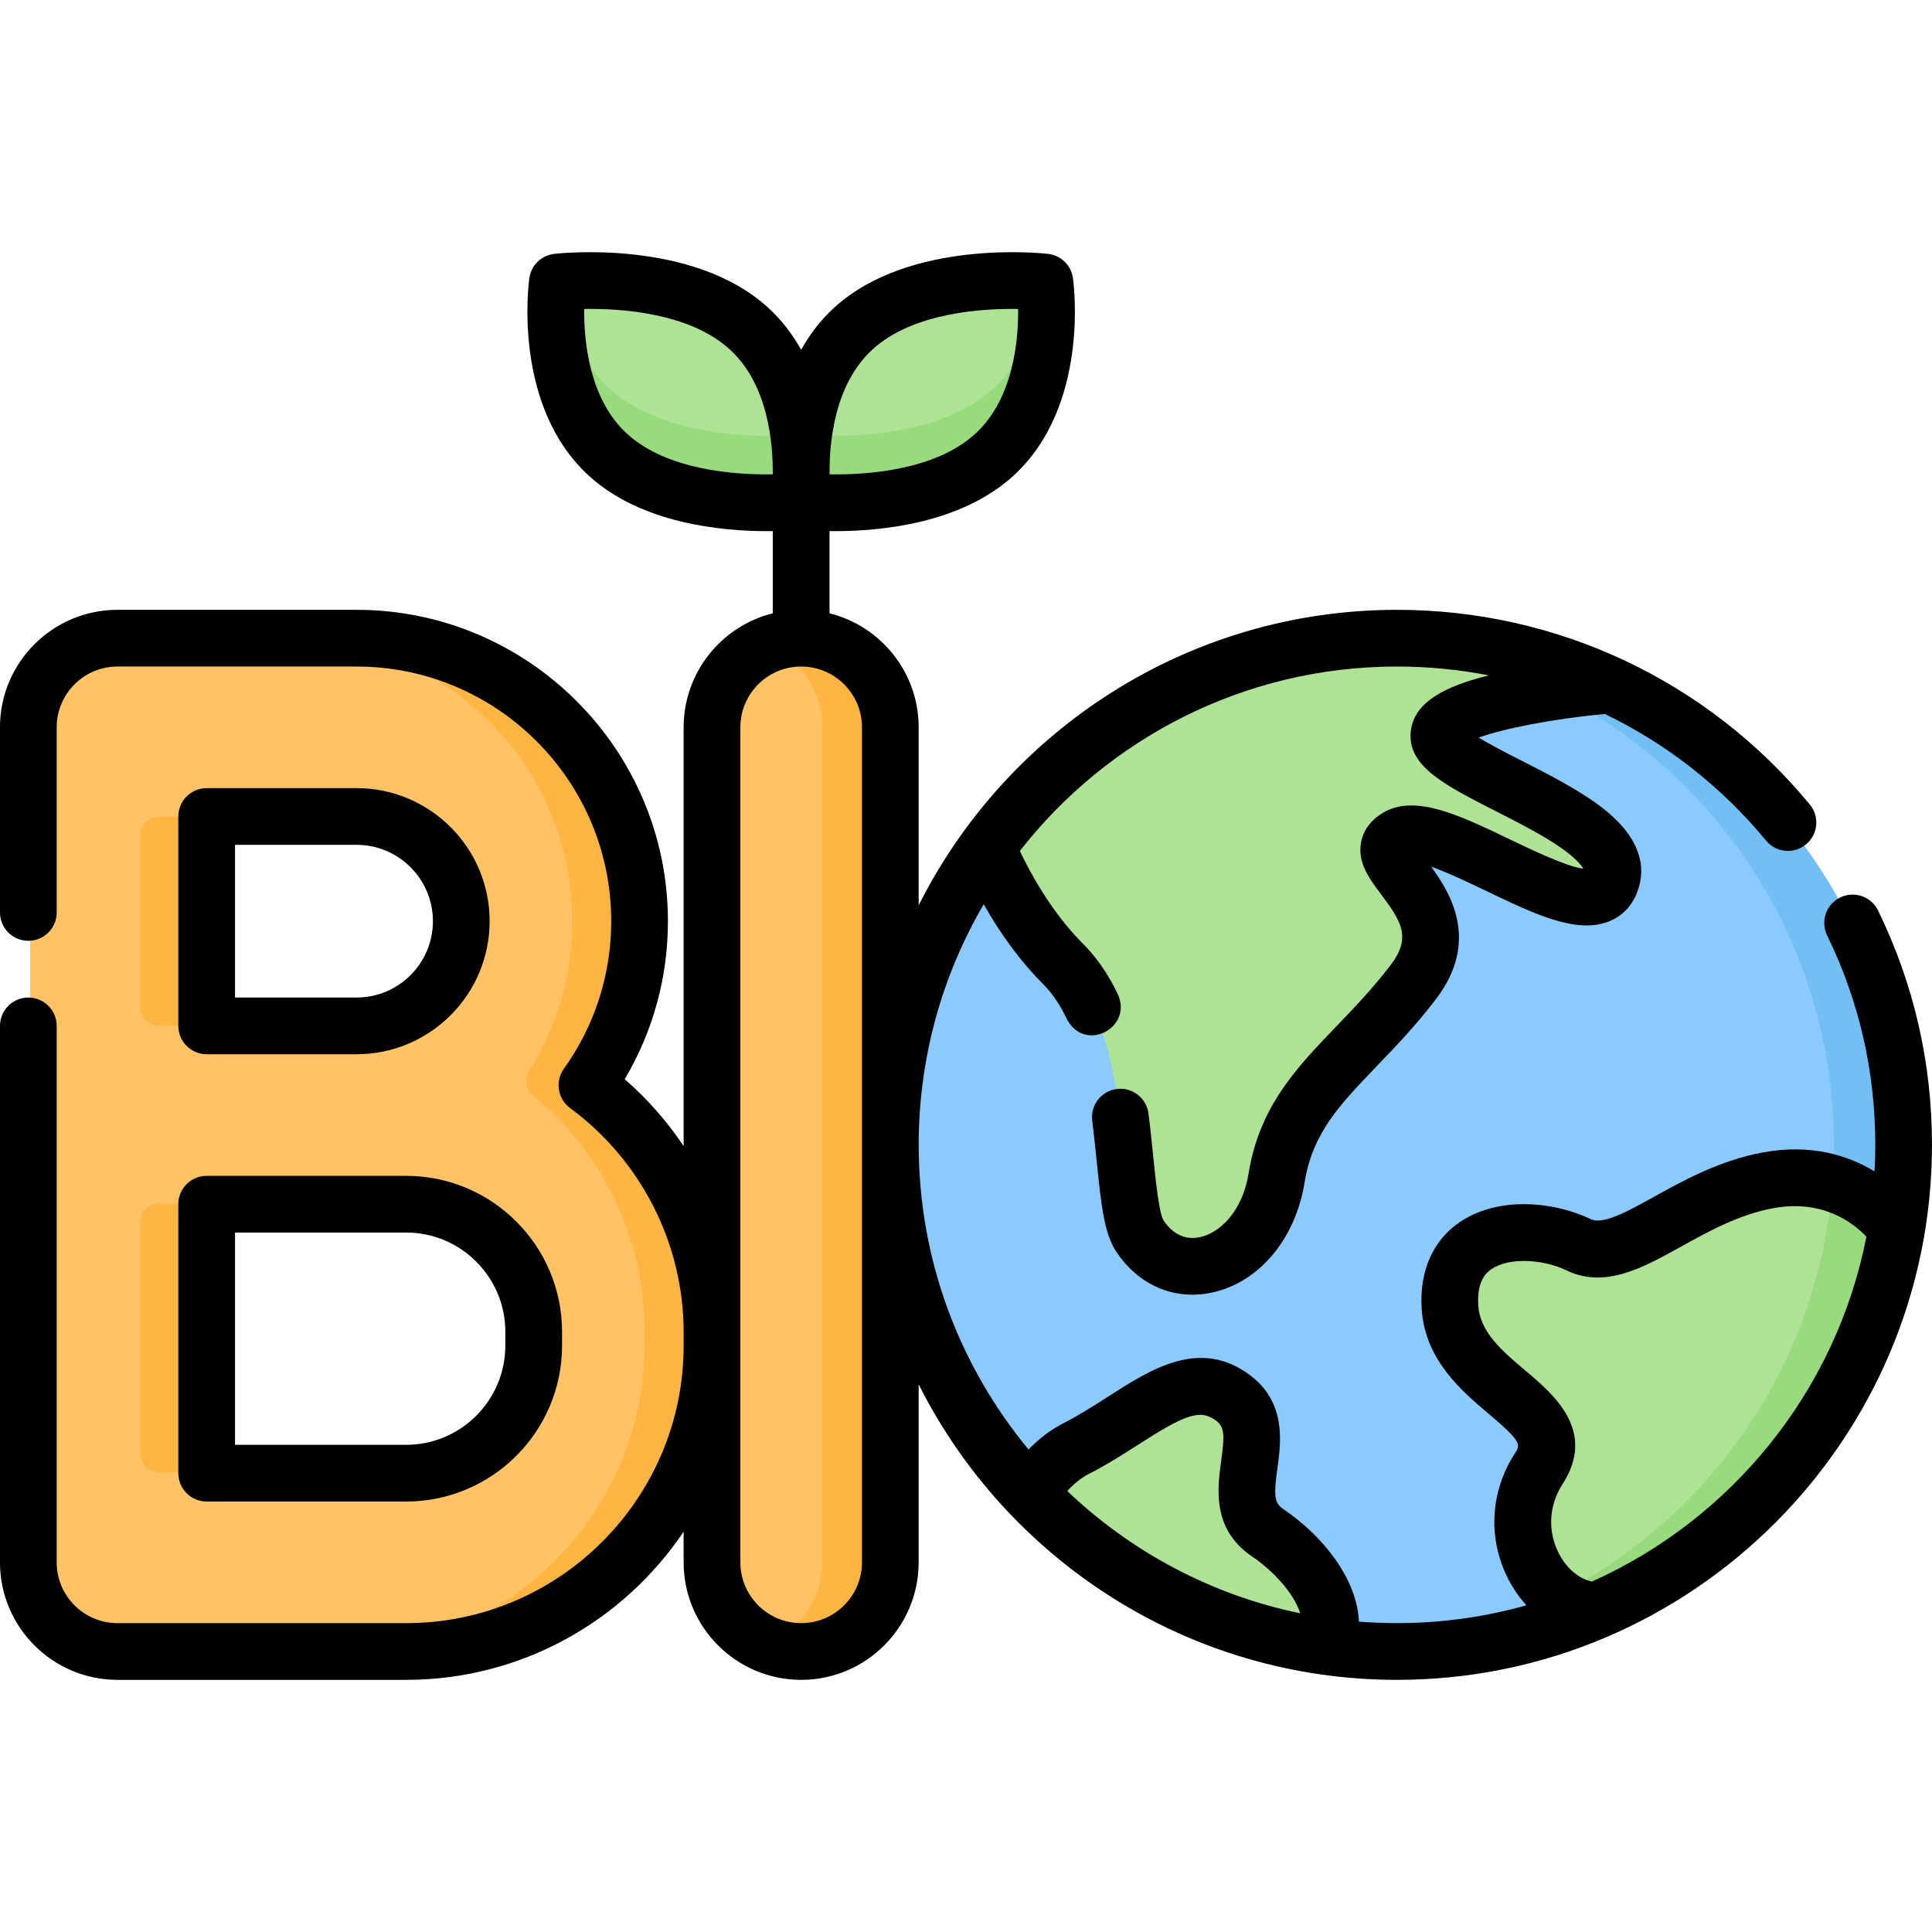 <svg id="Capa_1" enable-background="new 0 0 512 512" height="512" viewBox="0 0 512 512" width="512" xmlns="http://www.w3.org/2000/svg"><g><g><path d="m155.745 287.542c8.752-12.252 13.923-27.229 13.923-43.4 0-41.275-33.58-74.854-74.855-74.854h-63.231c-13.024 0-23.582 10.558-23.582 23.582v102.546 118.308c0 13.023 10.558 23.582 23.582 23.582h76.328c44.615 0 80.911-36.297 80.911-80.911v-3.648c0-26.731-13.036-50.464-33.076-65.205zm-100.582-71.091h39.651c15.27 0 27.692 12.422 27.692 27.691s-12.422 27.691-27.692 27.691h-39.651zm86.495 139.942c0 18.609-15.14 33.748-33.748 33.748h-52.747v-71.144h52.746c18.608 0 33.748 15.139 33.748 33.748v3.648z" fill="#ffc265"/><g><g fill="#ffb541"><path d="m37.163 323.997v61.144c0 2.761 2.239 5 5 5h13v-71.144h-13c-2.761 0-5 2.238-5 5z"/><path d="m155.745 287.542c8.935-12.508 14.138-27.855 13.917-44.414-.549-41.11-34.747-73.84-75.861-73.84h-16.987c41.275 0 74.855 33.579 74.855 74.854 0 14.554-4.189 28.14-11.407 39.644-1.346 2.146-.904 4.923 1.05 6.535 18.006 14.851 29.508 37.315 29.508 62.424v3.648c0 44.615-36.297 80.911-80.911 80.911h18c44.686 0 80.911-36.225 80.911-80.911v-3.648c.001-26.729-13.035-50.462-33.075-65.203z"/><path d="m42.163 271.834h13v-55.382h-13c-2.761 0-5 2.239-5 5v45.382c0 2.761 2.239 5 5 5z"/></g></g><g><path d="m212.402 437.304c-13.024 0-23.582-10.558-23.582-23.582v-220.852c0-13.024 10.557-23.582 23.582-23.582 13.024 0 23.582 10.558 23.582 23.582v220.853c0 13.023-10.558 23.581-23.582 23.581z" fill="#ffc265"/></g><path d="m212.402 169.288c-3.188 0-6.226.636-9 1.783 8.558 3.537 14.582 11.963 14.582 21.799v220.853c0 9.836-6.023 18.262-14.582 21.799 2.774 1.147 5.812 1.783 9 1.783 13.024 0 23.582-10.558 23.582-23.582v-220.853c0-13.024-10.558-23.582-23.582-23.582z" fill="#ffb541"/><g fill="#aee295"><path d="m198.491 87.295c-17.679-16.012-50.55-12.203-50.55-12.203s-4.206 29.77 13.474 45.783 50.55 12.203 50.55 12.203 4.206-29.771-13.474-45.783z"/><path d="m276.863 75.092s-32.87-3.81-50.55 12.203c-17.68 16.012-13.474 45.783-13.474 45.783s32.87 3.809 50.55-12.203c17.68-16.013 13.474-45.783 13.474-45.783z"/><path d="m198.491 87.295c-17.679-16.012-50.55-12.203-50.55-12.203s-4.206 29.77 13.474 45.783 50.55 12.203 50.55 12.203 4.206-29.771-13.474-45.783z"/><path d="m276.863 75.092s-32.87-3.81-50.55 12.203c-17.68 16.012-13.474 45.783-13.474 45.783s32.87 3.809 50.55-12.203c17.68-16.013 13.474-45.783 13.474-45.783z"/></g><path d="m161.415 102.874c-8.505-7.703-11.939-18.585-13.219-27.809-.153.016-.255.027-.255.027s-4.206 29.77 13.474 45.783 50.55 12.203 50.55 12.203 1.126-8.022-.255-17.973c-2.964.301-33.485 2.994-50.295-12.231z" fill="#98db7c"/><path d="m276.608 75.065c-1.28 9.225-4.714 20.106-13.219 27.809-16.81 15.225-47.331 12.532-50.295 12.23-1.381 9.951-.255 17.973-.255 17.973s32.87 3.809 50.55-12.203 13.474-45.783 13.474-45.783-.102-.01-.255-.026z" fill="#98db7c"/><circle cx="369.992" cy="303.296" fill="#8bcaff" r="134.008"/><path d="m369.992 169.288c-3.025 0-6.025.11-9 .308 69.813 4.631 125.008 62.715 125.008 133.7s-55.195 129.069-125.008 133.7c2.975.197 5.975.308 9 .308 74.011 0 134.008-59.997 134.008-134.008 0-74.01-59.997-134.008-134.008-134.008z" fill="#71bff4"/><path d="m272.9 395.659c3.009-4.889 6.996-9.357 12.231-12.023 16.833-8.573 29.177-22.683 41.521-13.384s-4.119 26.693 9.162 35.671c9.657 6.528 20.281 19.281 15.445 30.072-30.667-4.291-58.01-18.951-78.359-40.336z" fill="#aee295"/><path d="m417.982 329.707c12.232 5.932 27.434-12.904 50.287-17.049 22.525-4.085 33.566 12.436 33.878 12.911-7.615 45.514-38.164 83.255-79.369 100.932-14.897-.574-25.86-21.182-15.322-37.488 10.54-16.309-22.093-21.066-23.452-42.812-1.359-21.747 21.746-22.426 33.978-16.494z" fill="#aee295"/><path d="m485.609 313.611c-3.634 47.743-32.287 88.49-72.876 109.166 2.933 2.217 6.368 3.582 10.045 3.724 41.205-17.677 71.754-55.417 79.369-100.932-.217-.331-5.649-8.445-16.538-11.958z" fill="#98db7c"/><path d="m369.992 169.288c20.121 0 39.202 4.443 56.327 12.388-.709.06-44.685 3.815-45.242 13.277-.561 9.538 52.742 22.444 45.258 39.276-6.228 14.008-44.971-18.611-56.056-12.391-11.085 6.219 19.775 17.757 4.065 38.359-15.711 20.603-32.535 29.157-36.186 51.812s-25.809 31.072-36.195 15.361c-6.142-9.291-1.122-52.742-20.199-71.82-8.887-8.887-15.452-20.094-20.24-30.95 24.359-33.516 63.865-55.312 108.468-55.312z" fill="#aee295"/><path d="m411.895 183.4c7.837-1.162 14.158-1.702 14.424-1.724-17.125-7.945-36.206-12.388-56.327-12.388-3.028 0-6.031.109-9.009.307 18.205 1.207 35.415 6.047 50.912 13.805z" fill="#98db7c"/></g><g><path d="m47.255 390.406c0 4.151 3.364 7.515 7.515 7.515h52.85c22.789 0 41.329-18.54 41.329-41.329v-3.656c0-22.789-18.54-41.329-41.329-41.329h-52.85c-4.15 0-7.515 3.364-7.515 7.515zm15.03-63.769h45.335c14.501 0 26.299 11.798 26.299 26.299v3.656c0 14.502-11.798 26.299-26.299 26.299h-45.335z"/><path d="m54.77 279.382h39.728c19.443 0 35.261-15.818 35.261-35.26s-15.818-35.26-35.261-35.26h-39.728c-4.15 0-7.515 3.364-7.515 7.515v55.491c0 4.15 3.365 7.514 7.515 7.514zm7.515-55.491h32.213c11.156 0 20.232 9.075 20.232 20.231s-9.076 20.231-20.232 20.231h-32.213z"/><path d="m497.714 241.297c-1.82-3.731-6.319-5.28-10.049-3.459-3.73 1.819-5.278 6.318-3.459 10.049 8.47 17.36 12.765 36.034 12.765 55.504 0 2.36-.07 4.704-.198 7.033-6.865-4.158-16.657-7.364-29.429-5.046-11.527 2.091-21.212 7.459-28.994 11.773-6.964 3.86-13.542 7.502-16.771 5.941-9.382-4.55-24.221-6.264-34.633.719-7.198 4.829-10.817 13.01-10.19 23.037.846 13.548 10.645 21.819 17.8 27.857 8.842 7.464 8.389 8.165 6.886 10.491-6.605 10.221-7.214 22.741-1.629 33.488 1.302 2.505 2.9 4.761 4.713 6.741-10.916 3.073-22.424 4.721-34.309 4.721-3.394 0-6.757-.138-10.085-.401-.505-11.447-9.645-22.788-19.951-29.753-2.427-1.64-2.691-3.358-1.663-10.814.958-6.954 2.407-17.463-7.204-24.702-13.273-10.001-26.23-1.689-37.661 5.644-3.808 2.443-7.746 4.97-11.874 7.072-3.331 1.696-6.398 4.034-9.199 6.944-18.178-21.944-29.118-50.09-29.118-80.745 0-23.225 6.284-45.007 17.233-63.745 4.684 8.28 9.976 15.387 15.81 21.221 2.373 2.373 4.468 5.473 6.226 9.214 4.768 9.024 17.356 2.363 13.602-6.393-2.5-5.319-5.596-9.843-9.202-13.449-6.352-6.351-12.012-14.654-16.863-24.714 23.217-29.735 59.387-48.889 99.949-48.889 8.262 0 16.415.798 24.364 2.346-11.199 2.774-20.263 6.989-20.758 15.412-.519 8.808 9.166 13.741 22.57 20.568 6.297 3.207 12.808 6.523 17.649 9.972 3.671 2.616 5.037 4.371 5.543 5.272-4.305-.487-13.919-5.105-19.365-7.721-13.396-6.434-24.965-11.99-33.392-7.265-4.17 2.34-5.607 5.5-6.077 7.74-1.162 5.525 2.127 9.898 5.308 14.126 5.296 7.041 8.026 11.375 2.543 18.566-4.809 6.307-9.745 11.444-14.519 16.412-10.454 10.88-20.327 21.155-23.181 38.863-1.633 10.127-7.641 15.797-12.873 16.925-3.863.835-7.217-.718-9.694-4.465-1.198-1.991-2.072-10.594-2.711-16.875-.371-3.653-.755-7.43-1.265-11.416-.527-4.116-4.291-7.029-8.408-6.501-4.116.526-7.027 4.291-6.5 8.407.485 3.794.859 7.473 1.221 11.03 1.108 10.9 1.909 18.776 5.115 23.625 4.884 7.387 12.19 11.451 20.194 11.451 1.711 0 3.454-.186 5.213-.565 12.483-2.689 22.117-14.161 24.546-29.226 2.107-13.072 9.269-20.526 19.181-30.84 4.83-5.027 10.304-10.724 15.633-17.712 11.684-15.323 3.86-28.085-1.275-35.092 4.57 1.622 10.584 4.511 14.435 6.36 12.761 6.13 23.779 11.422 32.336 8.28 3.398-1.249 5.988-3.695 7.489-7.07 2.423-5.449 2.903-13.847-8.576-22.903-6.053-4.776-14.391-9.022-21.748-12.769-3.475-1.77-8.103-4.127-11.339-6.094 6.636-2.445 20.003-5.014 33.424-6.274 16.275 7.854 30.88 19.205 42.731 33.565 2.642 3.202 7.379 3.655 10.579 1.013 3.201-2.641 3.654-7.378 1.013-10.578-27.059-32.789-66.936-51.594-109.406-51.594-55.374 0-103.427 31.912-126.755 78.307v-47.164c0-14.582-10.076-26.851-23.63-30.221v-21.785c.496.007 1.006.012 1.538.012 12.145 0 33.225-2.022 47.081-14.573 20.433-18.505 16.091-51.113 15.896-52.492-.478-3.385-3.18-6.021-6.576-6.414-1.482-.172-36.548-4.002-56.558 14.122-3.736 3.384-6.637 7.242-8.894 11.292-2.256-4.05-5.157-7.908-8.894-11.292-20.009-18.123-55.074-14.294-56.558-14.122-3.396.393-6.098 3.029-6.576 6.414-.195 1.379-4.537 33.987 15.896 52.492 13.858 12.552 34.937 14.573 47.081 14.573.53 0 1.038-.005 1.533-.012v21.786c-13.551 3.372-23.625 15.639-23.625 30.22v110.965c-4.365-6.525-9.603-12.497-15.615-17.715 7.514-12.677 11.454-27.018 11.454-41.877 0-45.499-37.017-82.516-82.517-82.516h-63.356c-17.172-.003-31.142 13.968-31.142 31.14v49.06c0 4.151 3.365 7.515 7.515 7.515s7.515-3.364 7.515-7.515v-49.06c0-8.885 7.228-16.114 16.113-16.114h63.356c37.213 0 67.487 30.274 67.487 67.486 0 14.095-4.34 27.621-12.551 39.116-2.389 3.343-1.648 7.986 1.662 10.421 18.835 13.855 30.079 36.015 30.079 59.278v3.656c0 40.559-32.997 73.555-73.555 73.555h-76.479c-8.885 0-16.113-7.229-16.113-16.113v-142.167c0-4.151-3.365-7.515-7.515-7.515s-7.514 3.365-7.514 7.515v142.166c0 17.172 13.97 31.143 31.142 31.143h76.478c30.606 0 57.635-15.604 73.555-39.273v8.13c0 17.172 13.971 31.143 31.142 31.143s31.142-13.971 31.142-31.143v-47.165c23.329 46.395 71.382 78.307 126.755 78.307 78.18 0 141.785-63.605 141.785-141.786.001-21.77-4.806-42.662-14.285-62.092zm-266.415-148.76c10.724-9.711 28.976-10.816 38.516-10.66.085 8.524-1.312 23.978-11.457 33.166-10.725 9.713-28.977 10.826-38.516 10.66-.084-8.525 1.313-23.979 11.457-33.166zm-65.024 22.505c-10.146-9.189-11.542-24.649-11.457-33.166 9.545-.158 27.793.948 38.516 10.66 10.146 9.19 11.542 24.649 11.457 33.166-9.54.162-27.793-.947-38.516-10.66zm62.155 298.992c0 8.885-7.228 16.113-16.113 16.113s-16.113-7.229-16.113-16.113v-221.285c0-8.885 7.229-16.114 16.113-16.114 8.885 0 16.113 7.229 16.113 16.114zm60.168-23.449c4.793-2.441 9.243-5.297 13.168-7.814 12.072-7.746 16.228-9.51 20.502-6.291 2.242 1.689 2.304 3.787 1.359 10.646-.996 7.22-2.5 18.131 8.135 25.319 5.825 3.937 11.164 9.905 12.825 15.098-23.636-4.872-44.891-16.345-61.742-32.4 1.796-1.989 3.718-3.522 5.753-4.558zm133.274 28.549c-3.431-.732-6.677-3.44-8.724-7.38-3.064-5.894-2.721-12.773.915-18.4 9.137-14.138-2.268-23.764-9.815-30.134-6.196-5.229-12.048-10.168-12.494-17.309-.434-6.937 2.574-8.955 3.563-9.618 4.934-3.31 14.068-2.408 19.702.322 10.247 4.972 20.141-.513 30.616-6.319 7.172-3.975 15.3-8.481 24.389-10.129 13.185-2.396 21.273 4.055 24.59 7.573-7.985 40.875-35.673 74.784-72.742 91.394z"/></g></g></svg>